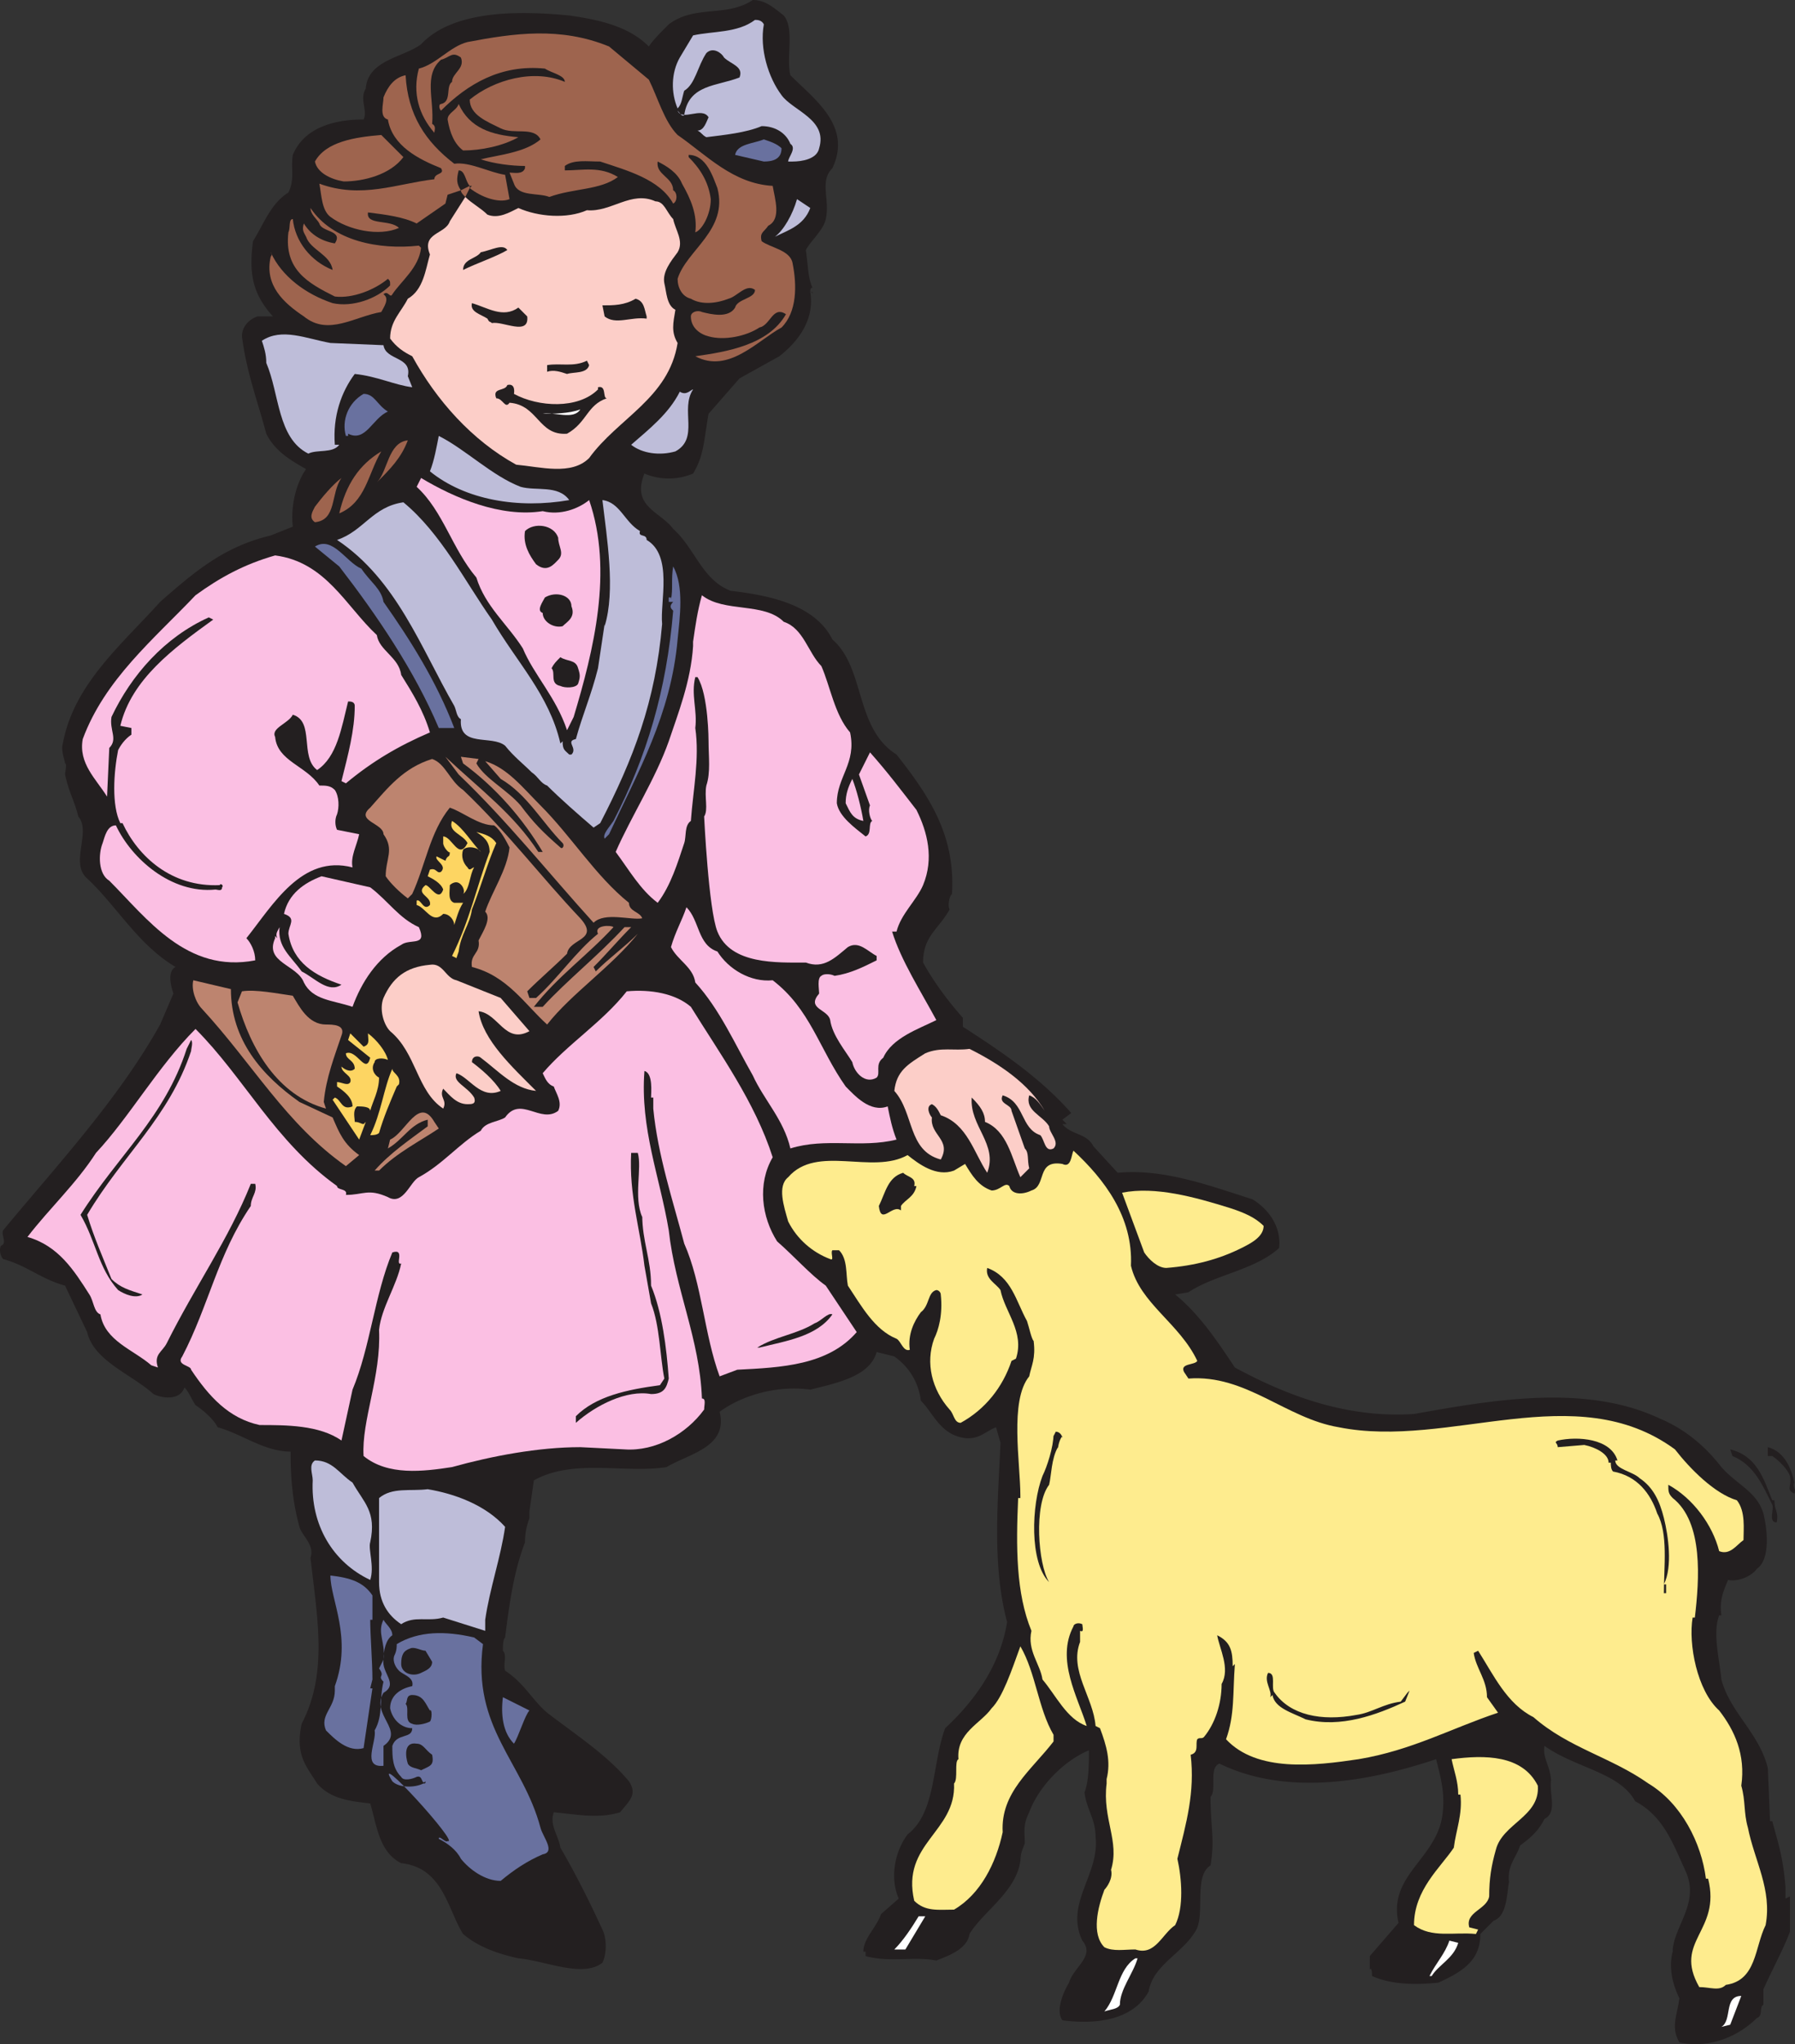 <svg xmlns="http://www.w3.org/2000/svg" width="608.777" height="692.84"><rect width="100%" height="100%" fill="#333333" stroke="none"/><path fill="#231f20" fill-rule="evenodd" d="M265.81 5.25c3.75 4.5.75 14.25 2.25 20.25 8.25 8.25 21 17.25 14.25 31.5-4.5 4.5-.75 10.5-2.25 17.25-.75 3.75-5.25 7.5-6.75 10.5.75 5.25.75 9.75 2.25 12.75-.75 0-.75.75-.75 1.5h.75v.75s0-.75-.75-.75c1.5 9-3.75 16.5-10.5 21.75l-13.5 7.5-10.5 12c-1.5 8.25-1.5 14.25-5.25 20.25a21.01 21.01 0 0 1-16.5 0c-4.5 11.25 5.25 12.75 9.75 18.75 7.5 6.75 9.75 17.25 19.5 21 12.75 1.5 28.5 4.5 34.5 16.5 11.25 9.75 7.5 30 21.75 39 11.25 14.25 20.25 27.75 18.75 48V303c-.75.75-1.5 3.75-.75 5.25-3.75 6.75-9 9-9 18 3.75 6.75 8.25 12.75 13.5 18.75v3c12.75 8.25 26.25 17.25 36.75 29.25l-3 2.25 1.5 1.5h-1.5c3 3.75 8.25 3 10.5 7.5l8.25 9c15.75-1.5 31.5 4.5 45.75 9 6 3.75 9.75 9.75 9 16.5-8.25 7.5-21.75 9-30.75 15l-4.5.75c8.25 6.75 14.25 15.75 20.25 24.75 18 9.75 38.25 17.25 60.75 15.75 25.5-4.5 57.75-10.5 83.25 1.5 9 3.75 15.75 9.75 21 16.5 5.25 6 12 8.25 14.25 15.75 1.5 6 2.25 15.75-2.25 18.75-1.5 2.25-6 4.5-9.75 3.75-1.5 3.75-3 6.75-2.25 12h-.75c-2.25 6 0 14.25.75 21.75 3 11.25 12.75 18 15.75 30l.75 18h.75c2.25 8.25 3.75 12.75 4.5 22.5v3.75l1.5-.75v12.75-.75c-2.25 6-6 12.75-9 19.5v5.25c-1.5.75 0 3.75-2.25 4.5-6 6-15.75 10.5-26.25 8.25-3-5.25-.75-9 0-15-2.25-4.5-3.75-10.5-2.25-15.75v-.75c.75-8.25 9-15.75 4.5-26.25-4.5-9.75-7.5-18.75-17.25-24-5.25-9.75-20.25-11.25-30.75-18.75-.75 4.5 2.25 6.75 2.25 12.75V603c-.75 5.25 2.25 11.25-2.25 13.5-2.25 4.5-5.25 6.75-8.25 9-1.5 4.5-4.5 6.75-3.75 12.75v-.75c-.75 4.5-.75 12-5.25 13.5l-4.5 4.5c0 9-6 12.75-14.25 16.5-7.5.75-15.75.75-22.5-2.25 0-.75 0-3-.75-2.25V663l9.75-11.25c-3.75-16.5 13.5-21.75 15-37.5.75-6.75-.75-12-2.25-18-22.5 7.5-50.25 12.75-73.5 1.5-3.75 1.5-.75 9-3 11.25 0 10.5 1.5 14.25 0 23.25-6 3.75-1.5 17.25-5.25 22.5-4.5 7.5-14.25 11.25-15.75 20.25-5.25 9.75-18 11.25-29.25 9.75-2.25-3 0-9 2.25-12.75 1.5-5.25 9-9 4.5-14.25-6-12.75 6-22.5 4.5-35.25 0-6-3-9-3.75-15 1.5-3.75 1.5-9.75 1.5-14.25-9 3.75-17.25 12.75-20.25 21-2.25 4.5-1.5 6.75-1.5 10.5-.75 2.25-1.5 3-1.5 6.75v-.75c-1.5 10.5-12.75 17.25-17.25 24.75-.75 5.25-7.5 7.5-11.25 9-7.5-1.5-15.75.75-24-1.5v-1.5h-.75c0-4.5 4.5-8.25 6-12.75l6-5.25c-3-6.75-1.5-15.75 3-21.75 9.75-7.5 8.25-24 12.75-36 10.5-9.75 18.75-21.75 21-36-5.25-19.5-3-42-2.25-60.75l-1.5-5.25c-3.75 1.5-5.25 3.75-9.75 3.75-9-.75-11.25-8.25-15.75-12.75-.75-6-3.75-11.25-9-15l-6-1.5c-2.25 8.25-13.5 10.5-22.5 12.75-10.5-1.5-22.5 1.5-30.75 7.5 3 12-10.5 14.25-18 18.75-14.25 2.25-31.5-3-45 4.5l-1.5 10.5v2.25c-.75 2.25-1.5 4.5-1.5 8.25-3.75 9.75-5.25 20.25-6.75 32.25-.75.75-.75 3-.75 4.5 1.5 1.5 0 4.5.75 6.75 6.75 4.5 9 9.75 14.25 14.25 9.75 7.5 20.25 14.25 27.75 23.25 3 4.5 0 6.75-3 10.5-7.5 2.25-14.25.75-22.5 0-1.5 4.5 1.5 7.5 2.25 12 5.25 9 9.75 18 14.25 27.75 1.5 3 1.5 8.25 0 11.25-6.75 5.25-19.5-.75-28.5-1.5-6.75-1.5-13.5-3.75-18.75-8.25-5.25-8.25-6.75-22.5-21-24-7.5-3.75-8.25-12.75-10.5-20.25-6.75-.75-13.5-1.5-18-6.75-3.75-6-7.5-9.75-5.25-20.25 9-17.25 5.25-36 3-56.25 1.5-4.5-3-7.5-3.75-10.5-2.25-8.25-3-15.75-3-25.5-9 0-16.5-6-24.75-8.25-1.5-3-5.25-6-7.5-7.5-1.5-2.25-2.25-4.5-3.75-6-1.5 4.5-7.5 3.75-10.5 2.25-7.5-6.75-20.25-11.25-22.5-21l-7.5-15.75c-8.25-2.25-12.75-6.75-21-9-.75-.75-1.5-3-.75-4.5 2.25-.75 0-3.75.75-5.25 18-21.75 39-44.25 53.25-69.75l4.5-10.5c-.75-2.25-2.25-7.5.75-9-12.75-7.5-20.25-21-30-30-6-5.25 1.5-15.75-3-21-1.5-6-3-7.5-4.5-14.25 0-.75.75-3.75 0-3.75 0-.75-1.5-4.5-.75-6.75 3.75-20.25 20.25-33.75 33-48 12-10.5 21.75-18.75 37.5-22.5l7.5-3c-.75-6 .75-14.25 4.5-19.5-5.25-3-10.5-6-13.5-12-3-11.25-6.75-21-8.25-33 0-3.75 3-6 5.25-6.75h5.25c-6.75-7.5-8.25-14.25-6.75-25.5 3.75-6 6-12.75 12-16.5 2.25-4.5.75-8.25 1.5-12.75 3.75-9 13.5-12 24-12 1.5-3-1.5-6.75.75-10.5.75-9.75 12.75-10.5 18.75-15 11.25-12 34.5-11.25 50.25-9.75 10.5 1.5 20.25 3.75 27 10.5 1.5-2.25 3.75-4.5 6.75-7.5 9-6.75 19.5-2.25 28.5-8.25 4.5 0 7.5 3 10.5 5.25"/><path fill="#bebdd9" fill-rule="evenodd" d="M259.06 8.25c-1.5 8.25 1.5 18 6 24 3.75 5.25 15.75 8.25 12.75 18-.75 3.75-6 4.5-9 4.5h-1.5c0-1.5 3-4.5.75-6-1.5-3.75-5.25-6-9.75-6-5.25 2.25-12.75 3-18.75 3.75-1.5-.75-1.5-1.5-3-2.25 2.25 0 3-3 3.75-4.5-2.25-3.75-9 1.5-10.5-2.25.75.75 1.5 2.25 2.25 1.5 1.5-10.5 11.25-9.75 18.75-12.75 1.5-3.75-3-4.5-5.25-6.75-.75-1.5-3.75-3.75-6-1.5-3 4.5-3.75 10.5-7.5 12.75-.75 2.25-.75 4.5-2.25 6-2.25-5.25-2.25-12 .75-17.25l4.5-7.5c6.75-1.5 15-.75 21-5.25.75 0 2.25 0 3 1.5"/><path fill="#9e644e" fill-rule="evenodd" d="M220.06 27c3 6 5.25 14.25 9.75 18.75 9.75 6.75 18.75 16.5 32.25 17.25.75 4.5 3 11.25-1.5 13.5-1.5 2.25-3 2.25-2.25 5.25 3 2.25 9.75 3 10.5 7.5 1.5 7.5 1.5 16.5-3.75 21.75-8.25 4.5-18 15.75-29.25 9.75 10.5-1.5 24.75-3.75 30.75-14.25-4.5-3-5.25 3.75-9 4.5-4.5 3-12 4.5-17.25 3-3-.75-6-3-6-6.75 0-1.5 2.25-2.25 3.75-1.5 3 .75 9 2.25 11.25-1.5.75-3 6.75-3 6.75-6-3-2.25-6 2.25-9 3-3.75 1.5-9 2.25-12.75 0-3-.75-4.5-3.75-4.5-6.75 3-9.75 17.25-16.5 13.5-30.75-1.5-3.75-3.75-11.25-9.75-11.25v.75c3.75 3.75 6.75 8.25 7.5 14.25 0 5.25-3 10.5-5.25 11.25.75-6-1.5-11.25-4.5-16.5-1.5-3.75-5.25-6-8.25-7.5-.75 4.5 5.25 5.25 5.25 9.75 1.5.75 1.5 3.75 0 4.5-4.5-8.25-15.75-11.25-24.75-14.25-4.5 0-9-.75-12 1.5v1.5c6 0 12-1.5 18 2.25-6 4.5-15 3.75-23.25 6.75-3.75-1.5-10.5 0-12-4.5l-1.5-3.75c1.5 0 4.5.75 5.25-1.5v-.75c-4.5 0-10.5-.75-15-2.25 6-1.5 15-2.25 20.25-6.75-2.25-4.5-9-1.5-13.5-3.75s-10.5-4.5-10.5-9.75c8.25-6.75 21.75-10.5 32.25-6 0-2.25-4.5-3-6.75-4.5-15-1.5-26.25 5.25-35.25 14.25-.75-.75-.75-2.25 0-2.25 3.75-.75 1.5-6 3.75-7.5 0-3 4.5-4.5 3-8.25-3-2.25-3.75 0-6.75.75-6 5.25-2.25 13.5-3 21.75 1.5.75.75 2.25.75 3-5.25-6-7.5-13.5-5.25-21.75 6-1.5 10.5-7.5 16.5-9 15.75-3 31.5-5.25 48 1.5L220.06 27"/><path fill="#9e644e" fill-rule="evenodd" d="M155.56 57.75c2.25 0 2.25 3.75 3.75 5.25h.75l-.75.75c3.75 3 9.75 5.25 13.5 3.75l-1.5-8.25c-5.25-.75-12-4.5-17.25-3.75-9.75-7.5-15.75-16.5-16.5-30-3.75.75-6 3.75-7.5 7.5 0 2.25-1.5 6.75 1.5 7.5 1.5 9 10.5 13.5 18 16.5 1.5 2.25-2.25 1.5-2.25 3.75-12.75 1.5-24.75 6.75-39 1.5.75 3.75.75 9 3.75 11.25 6 4.5 16.5 6.75 23.25 3.75-3-3-11.25-.75-10.5-5.25 6 .75 12 1.5 16.5 3.75l9.75-6.75.75-3 4.5-1.5c-1.5-2.25-1.5-3.75-.75-6.75"/><path fill="#9e644e" fill-rule="evenodd" d="m159.31 63-3 1.5c0 .75.75 1.5 1.5 2.25l1.5-3V63"/><path fill="#fccec8" fill-rule="evenodd" d="M228.31 74.25c-2.25-2.25-3-6-6-6-8.25-3.75-15 3.75-23.25 3-6.75 3-16.5 2.25-23.25-.75-3 1.5-6.75 3.75-10.5 2.25-2.25-2.25-5.25-3.75-7.5-6L152.56 75c-1.5 4.5-9.75 3.75-6.75 11.25-1.5 5.25-2.25 12-7.5 15-2.25 4.5-6 7.5-6 13.5 2.25 3 4.5 4.5 7.5 6 8.25 15 20.25 28.5 35.25 36.75 8.25.75 18.75 3.75 24.75-2.25 9.75-13.5 27-20.25 30-39-2.25-3.75-1.5-6.75-.75-11.25-3-1.5-3-6-3.75-9-.75-3.75 2.25-7.5 4.5-10.5 2.25-3.75-.75-7.5-1.5-11.25"/><path fill="#9e644e" fill-rule="evenodd" d="M175.81 46.5c-5.25 3-12.75 4.5-18.75 4.5-3-2.25-4.5-6-5.25-10.5 0-2.25 3-3 3.75-5.25 3.75 8.25 11.25 10.5 20.25 11.25m-39 6.75c-4.5 6-13.5 8.25-20.25 8.25-4.5-.75-9-3-9.75-6.75 3.75-6.75 13.5-8.25 22.5-9l7.5 7.5"/><path fill="#69719f" fill-rule="evenodd" d="M265.06 50.25c0 3.75-3 4.5-6 4.5l-9.75-2.25c.75-3.75 6-3.75 9.75-5.25 2.25.75 4.5 1.5 6 3"/><path fill="#bebdd9" fill-rule="evenodd" d="M274.81 70.5c-2.25 6-7.5 7.5-12 9.75 3-2.25 6-7.5 7.5-12.75l4.5 3"/><path fill="#9e644e" fill-rule="evenodd" d="m142.06 83.25.75.75c-.75 6.75-6.75 11.25-9.75 15.75-.75 1.5-1.5-1.5-3 0 2.25 1.5 0 4.5-.75 6-9 1.5-18 8.25-26.25 1.5-6.75-4.5-13.5-10.5-11.25-20.25 0 0 .75-.75 0-1.5 3.75 8.25 12 14.25 21 17.25 6.75 1.5 15-1.5 19.5-6 0-1.5 0-1.5-.75-2.25-4.5 3.75-12 6.75-18 6-9-4.5-17.25-9-15.75-21.75.75-1.5 0-4.5 1.5-4.5.75 7.5 6 14.25 13.5 17.25-.75-5.25-7.5-6.75-9-11.25-.75-1.5-1.5-2.25-.75-4.5 2.25 3.75 6 6 10.5 6.75 3-4.5-4.5-3.75-5.25-6.75-.75-1.5-3-3-3-5.25 7.5 11.25 23.25 14.25 36.75 12.75"/><path fill="#231f20" fill-rule="evenodd" d="M172.06 84.75c-3.75 2.25-10.5 4.5-15 6.75 0-3.75 4.5-3.75 6-6 3.75-.75 7.5-3 9-.75m47.25 22.5v.75c-5.25-.75-10.5 2.25-14.25-.75l-.75-3.75c3.75 0 7.5 0 11.25-2.25 3 .75 3 3.75 3.75 6m-43.5-3 3 3c.75 6.75-8.25 1.5-12 2.25-.75-.75-.75 0-1.5-1.5-2.25-1.5-6-2.25-5.25-5.25 5.25 1.5 10.5 5.25 15.75 1.5"/><path fill="#bebdd9" fill-rule="evenodd" d="M130.06 117c.75 5.25 9.75 3.75 8.25 10.5l1.5 3.75c-6-.75-12-3.75-19.5-4.5-4.5 6-7.5 14.25-6.75 24h1.5c-2.25 3-7.5 1.5-10.5 3-10.5-5.25-9.75-20.25-14.25-30.75 0-3-.75-5.25-1.5-7.5 6.75-4.5 15-.75 23.25.75l18 .75"/><path fill="#231f20" fill-rule="evenodd" d="M199.81 123.75c-.75 3-5.25 2.25-7.5 3-2.25-.75-4.5-1.5-6.75-.75v-2.25c4.5-.75 9 .75 13.5-1.5l.75 1.5m-25.5 9.75c8.25 4.5 21.75 5.25 28.5-1.5v-.75c3-.75 1.5 3.75 3 3.75-6.75 2.25-6.75 8.25-13.5 12-9.75.75-9.75-9.75-19.5-10.5-1.5 2.25-2.25-1.5-4.5-1.5-1.5-3.75 3-2.25 3.75-4.5 3-.75 2.25 3 2.25 3"/><path fill="#bebdd9" fill-rule="evenodd" d="M229.06 153c-5.25 1.5-11.25.75-15-2.25 6-5.25 12.75-10.5 16.5-18 2.25 1.5 3.75-.75 4.5-.75-4.5 6.75 2.25 16.5-6 21"/><path fill="#69719f" fill-rule="evenodd" d="M131.56 139.5c-5.25 2.25-7.5 10.5-13.5 7.5v.75h-.75c-1.5-5.25.75-11.25 6-14.25 3.75 0 4.5 3.75 8.25 6"/><path fill="#fff" fill-rule="evenodd" d="M196.81 138.75c-2.25 3.75-9 .75-12.75 1.5 3 0 9 0 12.75-1.5"/><path fill="#bebdd9" fill-rule="evenodd" d="M176.56 165c5.25 1.5 12.75-.75 16.5 4.5-17.25 3-35.25 0-47.25-9.75 1.5-3.75 2.25-8.25 3-12 9 4.5 18 13.5 27.75 17.25"/><path fill="#9e644e" fill-rule="evenodd" d="M127.81 163.5c3.75-3.75 3.75-13.5 10.5-14.25-2.25 6-6 9.75-10.5 14.25M115.06 174c2.25-9.75 6.75-16.5 14.25-21-4.5 7.5-5.25 17.25-14.25 21m.75-12c-3.75 5.25-1.5 14.25-9 15-2.25-1.5-.75-3.75 0-5.25 2.25-3 6-7.5 9-9.75"/><path fill="#fbbfe3" fill-rule="evenodd" d="M184.06 173.25c6 1.5 12-.75 15.75-3.75 8.25 24 1.5 51-5.25 73.5l-2.25 4.5c-3.75-11.25-11.25-18.75-15-27.75-5.25-8.25-12.75-14.25-15.75-24-8.25-9.75-11.25-22.5-20.25-30.75l1.5-3c11.25 6.75 27 13.5 41.25 11.25"/><path fill="#bebdd9" fill-rule="evenodd" d="M217.06 180c-.75 2.25 2.25.75 2.25 3 9 5.25 4.5 21 5.25 28.5-2.25 26.25-9.75 45.75-21 67.5l-2.25 1.5c-5.25-4.5-11.25-9.75-15.75-14.25-2.25-.75-3-3-5.25-4.5-3-3-6-5.25-9-9-4.5-3.75-15.75.75-15-9-1.5-.75-1.5-3-2.25-4.5-11.25-19.5-19.5-42.75-39.75-56.25 9-3 12-11.25 22.5-12.75 12.75 10.5 21 27 30 39.75 8.25 14.25 19.5 25.5 23.25 42l.75-.75c0 3 .75 3 2.25 4.5h.75c2.25-2.25-2.25-4.5 1.5-5.25 2.25-8.25 5.25-15 7.5-24 .75-5.25 1.5-9.75 2.25-15v.75c3.75-12 .75-30-.75-42.75 6 .75 7.5 7.5 12.75 10.5"/><path fill="#231f20" fill-rule="evenodd" d="M189.31 182.25c0 3 2.25 5.25 0 7.5-1.5 1.5-3.75 4.5-7.5 1.5-2.25-3-4.5-6.75-3.75-11.25 3-3 9.75-2.25 11.25 2.25"/><path fill="#69719f" fill-rule="evenodd" d="M130.06 204c9 12.75 18 27 24 42.75h-5.25c-8.25-19.5-21-38.25-33.75-54.75l-8.25-6.75c6-3.75 10.5 5.25 15.75 7.5 3 4.5 6.75 6.75 7.5 11.25"/><path fill="#fbbfe3" fill-rule="evenodd" d="M127.81 215.25c.75 5.25 7.5 7.5 8.25 13.5 3.75 6 7.5 12 9.75 19.5-10.5 4.5-19.5 9.75-28.5 17.25l-1.5-.75c2.25-9 4.5-17.25 4.5-25.5 0-1.5-1.5-1.5-2.25-1.5-2.25 9-3.75 18.75-10.5 23.25-6-4.5-.75-16.5-8.25-18.75-1.5 3-7.5 4.5-6 7.5.75 8.25 10.5 9.75 15 16.5 2.25 0 3.75 0 5.25 1.5 1.5 2.25 1.5 6 .75 8.25-.75 1.5-.75 3.75 0 5.25l7.5 1.5c-.75 3.75-3 7.5-2.25 11.25-17.25-4.5-27 12.75-36 24 1.5 1.5 3 4.5 3 7.5-23.25 4.5-36.75-14.25-49.5-27-3.75-2.25-3.75-9-2.25-12.75.75-2.25 1.5-6 4.5-6C44.56 291 58.06 303 73.06 301.5c.75 0 2.25.75 2.25-.75.75-.75-.75-1.5-.75-.75-16.5.75-27.75-9.75-33-21h-.75c-3-6-2.25-17.25-.75-24.75.75-1.5 2.25-3.75 4.5-5.25v-2.25l-3.75-.75c3.75-15.75 18-26.25 31.5-36l-1.5-.75c-15 6.75-26.25 19.5-33 33.75-.75 4.5 2.25 7.5-.75 10.5l-.75 16.5c-3.75-6-9.75-11.25-8.25-19.5 7.5-20.25 24-33.75 38.25-48.75 8.25-6 16.5-10.5 27-13.5 17.25 2.25 24 17.25 34.5 27"/><path fill="#69719f" fill-rule="evenodd" d="M229.81 216.75c-2.25 25.5-13.5 45-23.25 66l-1.5 1.5c-.75-1.5 1.5-3.75 3-6 11.25-21.75 18-44.25 20.25-71.25-.75-.75-1.5-1.5 0-3h-1.5v-1.5h.75v.75c.75-3.75 0-6.75.75-11.25 3.75 6.75 2.25 17.25 1.5 24.75"/><path fill="#231f20" fill-rule="evenodd" d="M193.81 205.5c1.5 3.75-1.5 5.25-3 6.75-3 .75-6.75-1.5-6.75-4.5-2.25-.75 0-3.75.75-5.25 3.75-2.25 9-.75 9 3"/><path fill="#fbbfe3" fill-rule="evenodd" d="M265.81 210.75c6.75 2.25 8.25 10.5 12.75 15 3 6.75 4.5 16.5 9.75 22.5 2.25 10.5-4.5 15-4.5 24 .75 4.5 6 8.25 9.75 11.25 2.25-.75.75-4.5 2.25-5.25-.75-.75-1.5-3.75-.75-5.25l-3.75-10.5 3.75-7.5c6 6.75 10.5 12.75 15.75 19.5 3.75 7.5 6 16.5 2.25 25.5-2.25 5.25-7.5 9.75-9 15.75h-1.5c3 9.75 9.75 20.25 15 30-6 3-15 6-18 12.75-3 2.25-.75 5.25-2.25 6.75-3.75 2.25-7.5-1.5-8.25-5.25-2.25-3.75-6.75-9-7.5-14.25-.75-3.75-8.25-3.75-3.75-9 0-1.5-.75-5.25.75-6 .75-.75 3-.75 4.5 0 5.25-.75 9.75-3 14.25-5.25V324c-3-1.5-6-5.25-9.75-3-4.5 3.75-8.25 7.5-14.25 5.25-9.75 0-25.5.75-30-10.5-3-7.5-4.5-39-4.5-39 1.5-2.25 0-6.75.75-10.5 1.5-4.5.75-9.75.75-15 0 0 0-15.75-3.75-21.75h-.75c-1.5 6 .75 11.25 0 17.25 1.5 10.5-.75 21-1.5 31.5-2.25 1.5-1.5 5.25-2.25 7.5-2.25 6.75-4.5 14.25-9 20.25-6-4.5-9.75-11.25-14.25-17.25 5.25-12 13.5-24.75 18-37.5 3-9 7.5-20.25 8.25-32.25v-2.25.75c.75-5.25 1.5-10.5 3-15.75 7.5 6 21 2.25 27.75 9"/><path fill="#231f20" fill-rule="evenodd" d="M196.06 226.5c.75 2.25.75 3 0 5.25-.75 1.5-4.5 1.5-6 .75-3.75-.75-1.5-4.5-3-6 .75-1.5 1.5-2.25 3-3.75 2.25 1.5 5.25.75 6 3.75"/><path fill="#bd846f" fill-rule="evenodd" d="M182.56 288.75h1.5c-6.75-11.25-15.75-21.75-27-30l-.75-2.25 6 .75-.75 1.5c3 5.25 10.5 9 15 14.25 4.5 6 7.5 9 13.5 14.25.75.75 1.5-.75.75-1.5-6.75-6.75-12-16.5-21-21.75l-5.25-6c7.5 2.25 12.75 9 18.75 15 10.5 10.5 18.75 24 30 33 0 3 3.75 3 4.5 5.25-3.75.75-12.75-2.25-16.5 1.5-15-16.5-29.25-34.5-45.75-50.25l-4.5-6c12 11.25 23.25 19.5 31.5 32.25"/><path fill="#bd846f" fill-rule="evenodd" d="M157.06 267.75c15 14.25 26.25 29.25 39.75 43.5 6.75 7.5-3.75 6.75-4.5 12-4.5 4.5-9 8.25-13.5 12.75l.75 2.25h2.25c7.5-6.75 13.5-15.75 21-21.75-1.5-3 4.5-3 5.25-2.25-9 9.75-18.75 16.5-27 27h3c8.25-9 18.75-17.25 27.75-27h2.25c-4.5 4.5-8.25 9-12.75 13.5l.75 1.5c4.5-4.5 9.75-8.25 14.25-12.75-9 11.25-22.5 20.25-30.75 30.75-7.5-6.75-13.5-16.5-25.5-19.5-.75-4.5 3-4.5 2.25-9 1.5-3 4.5-7.5 2.25-9.75 2.25-6.75 7.5-14.25 8.25-21.75-.75-1.5-3-6-5.25-7.5-5.25 0-10.5-4.5-15-6-6.75 8.25-8.25 19.5-12.75 29.25l-1.5 1.5c-3-2.25-6-5.25-7.5-7.5 0-6 3-9-.75-14.25 0-3.75-9.75-4.5-4.5-9 6-6.75 11.25-13.5 21-16.5 4.5 1.5 6 7.5 10.5 10.5"/><path fill="#fbbfe3" fill-rule="evenodd" d="M292.81 278.25c-3.75-.75-4.5-3-6-6 0-3 .75-5.25 2.25-8.25 1.5 3.75 3 9.75 3.75 14.25"/><path fill="#fdd562" fill-rule="evenodd" d="M163.06 288.75c-.75-1.5-4.5-2.25-6-.75-.75 2.25 0 4.5 1.5 6 .75 1.5 1.5 0 2.25 0-1.5 2.25-1.5 7.5-3.75 9 .75-.75 0-3-1.5-3.75s-3 .75-3 .75c0 2.25-.75 5.25 1.5 6h3c-1.5 2.25-2.25 5.25-3 7.5 0-1.5-1.5-3.75-3.75-3.75-3.75 3.75-6-2.25-9-3v-1.5c1.5-.75 2.25 3.75 4.5 1.5.75-3-5.25-3.75-1.5-6.75 1.5 0 4.5 6 6 1.5-.75-2.25-3.75-3.75-5.25-4.5l.75-2.25c2.25-.75 2.25 1.5 3.75.75 2.25-2.25-2.25-3.75-1.5-5.25l3 1.5c.75-2.25 1.5-.75 1.5-3 0 .75-2.25-1.5-2.25-3v-2.25c3 0 5.25 8.25 8.25 2.25-1.5-3-6.75-3.75-5.25-7.5 3.75 2.25 6.75 7.5 9.75 10.5"/><path fill="#fdd562" fill-rule="evenodd" d="M168.31 285.75c-3 6.75-5.25 15-8.25 22.5-.75 5.25-3.75 8.25-4.5 14.25l-.75 2.25-1.5-.75c6-12 8.25-23.25 12.75-35.25 0-3.75-2.25-5.25-4.5-6.75 3 .75 5.25 1.5 6.75 3.75"/><path fill="#fbbfe3" fill-rule="evenodd" d="M125.56 300.75c6 4.5 9.75 10.5 16.5 13.5 3 6.75-3 3.75-6 6-8.25 4.5-13.5 12.75-16.5 21-6.75-2.25-13.5-2.25-16.5-8.25-2.25-6-13.5-6.75-9.75-15v-.75l.75.75c-.75-1.5 0-2.25.75-3.75-.75 6.75 3.75 9.75 7.5 15 4.5 2.25 9 7.5 13.5 4.5-9-3-16.5-7.5-18-17.25 0-3 3-5.25-1.5-6.75 1.5-6.75 6.75-10.5 12.75-12.75l16.5 3.75m117.75 21.75c3.75 6 11.25 10.5 18.75 9.75 12.75 9.75 15.75 23.25 24.75 36 3 3 8.25 9 14.25 6.75.75 3.75 1.5 7.5 3 11.25-12 3-24-.75-36 3-2.25-9.75-9-16.5-12.75-24.75-6-10.5-11.25-22.5-19.5-31.5-.75-5.25-6-7.5-8.25-12 1.5-5.25 3.75-9 5.25-13.5 4.5 4.5 3.75 12.75 10.5 15"/><path fill="#fccec8" fill-rule="evenodd" d="m154.81 332.25 15 6 9.75 11.25c-8.25 4.5-10.5-6-17.25-6.75 1.5 9.75 11.25 18.75 19.5 27-7.5-.75-12.75-6.75-18.75-11.25-.75-.75-3-.75-3 1.5 3 2.25 7.5 6 9.75 9.75-6.75 3-10.5-4.5-15-6-1.5 3 3.75 4.5 6 8.25.75 2.25-.75 2.25-2.25 2.25-3.75 0-6-3-8.25-5.25-1.5 3 1.5 3.75 0 6.75-9-6-9-18.75-18-26.25-2.25-2.25-3.75-7.5-2.25-11.25 3-6.75 7.5-10.5 15.75-11.25 4.5-.75 5.25 4.5 9 5.25"/><path fill="#bd846f" fill-rule="evenodd" d="M78.31 335.25c0 17.25 10.5 29.25 23.25 38.25l11.25 5.25c2.25 5.25 3.75 9 9 12.75l-4.5 3.75C97.06 381 85.81 360.75 68.56 342c-2.25-2.25-3.75-6.75-3-9.75l12.75 3"/><path fill="#bd846f" fill-rule="evenodd" d="M99.31 337.5c2.25 3.75 5.25 9.75 11.25 9.75 2.25 0 6.75 0 5.25 3.75-2.25 6.75-5.25 14.25-6 22.5l.75 2.25c-16.5-4.5-25.5-20.25-30-36l1.5-3.75c4.5-.75 12 .75 17.25 1.5"/><path fill="#fbbfe3" fill-rule="evenodd" d="M234.31 341.25c9.75 15.75 21.75 32.25 27.75 51-5.25 9-3.75 20.25 1.5 28.5 6 5.25 11.25 11.25 16.5 15l10.5 15.75c-9.75 11.25-25.5 12-40.5 12.75l-6 2.25c-5.25-14.25-6-31.5-12-45-3.75-14.25-9-30-10.5-45.75V372h-.75c0-1.5.75-8.25-2.25-9-1.5 19.5 5.25 36 8.25 54 2.25 20.25 10.5 36.75 11.25 57 1.5 0 .75 2.25.75 3.75-6 8.25-16.5 14.25-27 13.5l-15-.75c-14.25 0-30 3-43.5 6.75-9.75 1.5-21.75 3-30-3.75-.75-12 6-27 5.25-42.75.75-7.5 6-15 7.5-22.5-2.25.75 1.5-5.25-3-3.75-6 14.25-7.5 32.25-13.5 46.5l-3.75 17.25C108.31 483 97.06 483 88.06 483c-10.5-2.25-17.25-9.75-23.25-18.75 0-1.5-5.25-1.5-3-4.5 9-17.25 12-34.5 23.25-51 0-3 2.25-4.5 1.5-7.5h-1.5c-7.5 18.75-18.75 34.5-28.5 54-1.5 3-4.5 3.75-3 8.25l-2.25-.75c-6-5.25-15.75-8.25-17.25-17.25-2.25-.75-2.25-4.5-3.75-6.75-5.25-8.25-10.5-16.5-21-19.5 7.5-9.75 16.5-18 23.25-28.5 11.25-12 21-29.25 33.75-42 16.5 16.5 27 38.25 48 53.25 0 1.5 3.75.75 3 3 6 0 7.5-2.25 14.25.75 5.25 3 7.5-5.25 10.5-6.75 8.25-4.5 13.5-11.25 21-15.75 1.5-3 6-3 8.25-4.5 5.25-7.5 12 2.25 18-2.25 1.5-3-.75-6-1.5-8.25-2.25-.75-3-3-3.75-4.5 8.25-9.75 20.25-17.25 28.5-27.75 8.25-.75 16.5.75 21.75 5.25"/><path fill="#fdd562" fill-rule="evenodd" d="M123.31 354.75c2.25-.75 1.5-2.25 1.5-4.5 3 2.25 6 6 6.75 9-1.5-.75-4.5-.75-4.5.75-1.5 2.25 0 4.5 1.5 5.25 0 4.5-2.25 8.25-3 11.25 0-1.5-3-1.5-4.5-1.5-1.5 1.5-.75 3.75-.75 5.25 1.5 0 2.25.75 3 .75l.75-.75-2.25 6-9-13.5.75-.75c2.25.75 2.25 4.5 6 3 0-3-3-5.25-5.25-6.75v-1.5c1.5 0 3.75 1.5 4.5 0 .75-2.25-3-3-3-5.25.75.75 3 2.25 4.5.75 0-3-3-3-3-5.25 3.75-1.5 6.75 7.5 8.25 1.5l-7.5-6 .75-2.25 4.5 4.5"/><path fill="#231f20" fill-rule="evenodd" d="M64.81 356.25c-7.5 22.5-23.25 35.25-35.25 55.5 2.25 7.5 5.25 14.25 8.25 21.75 3 3 6 3.75 10.5 5.25-2.25 1.5-6 0-8.25-1.5-6.75-7.5-7.5-16.5-12.75-25.5 12.75-20.25 28.5-33 36-56.25l1.5-3c.75.75 0 3 0 3.75"/><path fill="#fccec8" fill-rule="evenodd" d="M328.81 355.5c10.5 5.25 20.25 12 25.5 21-1.5-2.25-3-4.5-5.25-5.25-1.5 5.25 4.5 6.75 6.75 10.5 0 2.25 3.75 5.25 1.5 7.5-3 1.5-3-3-4.5-4.5-6.75-2.25-5.25-11.25-12.75-13.5-1.5 3 3 3 3 5.25l4.5 12.75c1.5 1.5.75 3.75 1.5 6.75l-3 3c-3-6.75-4.5-15.75-12-18.75 0-3-1.5-5.25-4.5-8.25-.75 9.75 9 15.75 5.25 25.5-4.5-6.75-6.75-16.5-15.75-19.5-.75-1.5-1.5-3-3-3.75-2.25.75-.75 3.75 0 4.5-.75 6 6.75 7.5 3 14.25-11.25-3-9-15.75-15.75-23.25.75-6.75 4.5-9 10.5-12.75 5.25-2.25 9.75-.75 15-1.5"/><path fill="#fdd562" fill-rule="evenodd" d="m135.31 367.5-.75.75c-2.25 5.25-4.5 10.5-6 15.75-.75.75-2.25.75-3 .75 3.75-7.5 4.5-15.75 7.5-22.5 0 1.5 3 2.25 2.25 5.25"/><path fill="#bd846f" fill-rule="evenodd" d="M148.81 382.5c-6.75 4.5-14.25 8.25-20.25 14.25h-1.5c5.25-6 12-10.5 18-15v-2.25c-6 1.5-8.25 6.75-13.5 9.75l.75-3c5.25-2.25 9.75-15 15-6l1.5 2.25"/><path fill="#feec8e" fill-rule="evenodd" d="M383.56 429c3 12.75 16.5 19.5 22.5 32.25-.75 1.5-6 .75-4.5 3.75l1.5 2.25c19.5-1.5 33 13.5 51 16.5 37.5 7.5 80.25-17.25 114 7.5 5.25 6.75 13.5 15 21 17.25 3 3.75 2.25 9.75 2.25 13.5-2.25 1.5-4.5 5.25-8.25 3.75-2.25-9-9-18-17.25-22.5 0 2.25 0 3 1.5 4.5 10.5 8.25 9 27.75 7.5 40.5h-.75c-1.5 9 1.5 24.75 9 31.5 5.25 6.75 9 15 7.5 25.5 1.5 5.25.75 9 2.25 14.25 2.25 11.25 8.25 21 6 33-3.75 7.5-3 18.75-13.5 20.25-2.25 2.25-5.25.75-9 .75-9-15.75 7.5-18.75 3-36.75h-.75c-1.5-12-8.25-25.5-19.5-32.25-12.75-9-27-12-39-22.5-9-4.5-13.5-14.25-18.75-22.5l-1.5.75c.75 5.25 4.5 9 4.5 15l3.75 5.25c-15.75 5.25-29.25 12.75-47.25 15.75-15 2.25-34.5 4.5-45-6.75 3-8.25 2.25-15.75 3-25.5l-.75.75c0-5.25-.75-8.25-5.25-10.5.75 4.5 4.5 11.25 1.5 16.5 0 6.75-2.25 13.5-6 18-.75.75-1.5 0-2.25.75-.75 1.5.75 4.5-2.25 5.25 1.5 12.75-1.5 23.25-4.5 35.25 1.5 6.75 2.25 16.5-.75 22.5-4.5 3-6.75 10.5-13.5 8.25-3.75 0-7.5.75-10.5-.75-4.5-4.5-2.25-13.5 0-19.5.75-.75 3-3.75 2.25-6.75 3-9.75-3-17.25-1.5-29.25v.75V603c1.5-6 0-11.25-2.25-17.25l-1.5-.75c-.75-9.75-9-18.75-5.25-28.5V552v.75c1.5.75.75-1.5.75-2.25-1.5-.75-3 0-3 .75-6 11.25 1.5 24 4.5 33.75-6.75-2.25-10.5-10.5-15-15.75-.75-5.25-5.25-9.75-3.75-16.5-5.25-12.75-5.25-28.5-4.5-45h.75V507c0-11.25-3.75-32.25 3-40.5.75-3.75 2.25-6 1.5-12-.75-.75-1.5-4.5-2.25-6.75-3.75-6.75-5.25-15-13.5-18-.75 3.75 3 5.25 4.5 7.5 1.5 7.5 8.25 14.25 5.25 23.25l-1.5.75c-3 9-9 16.5-17.25 21-2.25 0-2.25-3-3.75-4.5-6-6.75-8.25-15.75-5.25-24 1.5-3 3-8.25 2.25-15 0-.75-.75-1.5-1.5-1.5-3 .75-2.25 5.25-5.25 7.5-2.25 3-4.5 7.5-3.75 12.75-2.25.75-3-3-4.5-3.75-7.5-3-12-11.25-16.5-18-.75-3.75 0-9-3-12h-2.25c-.75.75.75 3.75-.75 3-6-2.25-11.25-6.75-14.25-12.75-1.5-5.25-3.75-12 0-15 9.75-11.25 28.5-.75 40.5-7.5 3.75 3 9.75 7.5 15.75 5.25l3.75-2.25c2.25 3.75 4.5 7.5 9 9 3 0 4.5-3 6-1.5.75 3 4.5 3 7.5 1.5 5.25-1.5 1.5-10.5 10.5-9 3 1.5 3-3 3.75-4.5 10.5 9.75 20.25 22.5 19.5 39"/><path fill="#231f20" fill-rule="evenodd" d="M216.31 390.75c1.5 5.25-1.5 15 1.5 21.75v-.75c0 9 3 15 3 24 3.75 9 5.25 21 6 31.5-.75 3-1.5 5.25-6 5.25-8.25-1.5-18.75 3.75-25.5 9.75V480c6.75-6.75 17.25-9 28.5-10.5l1.5-2.25c-1.5-7.5-1.5-18-4.5-25.5L218.56 429c-1.5-12.75-5.25-24-4.5-38.25h2.25M310.06 402h.75c-.75 3.75-3.75 4.5-5.25 6.75v1.5c-3-2.25-6.75 5.25-7.5-1.5 2.25-4.5 3-9.75 8.25-11.25 1.5 1.5 4.5 1.5 3.75 4.5"/><path fill="#feec8e" fill-rule="evenodd" d="M428.56 415.5c0 3.75-4.5 6-7.5 7.5-7.5 3.75-15.75 6-25.5 6.75-3 0-6-3-7.5-5.25l-7.5-20.25c11.25-2.25 24.75 1.5 36.75 5.25 4.5 1.5 8.25 3 11.25 6"/><path fill="#231f20" fill-rule="evenodd" d="M282.31 445.5c-5.25 7.5-15.75 9-24.75 11.25h-.75c6-3.75 13.5-4.5 19.5-8.25 2.25-.75 4.5-3.75 6-3m78 42v-.75c-.75.75-1.5 3-1.5 4.5v-.75c-2.25 3.75-2.25 9.75-3 12.75-5.25 6.75-3.75 27 0 33-6.75-6.75-6-26.25-2.25-36v-.75.75c1.5-3 3.75-9.75 3.75-14.25v.75l.75-1.5c1.5 0 2.25 1.5 2.25 2.25m188.25 7.5h-.75c0 3 6 3.75 8.25 6 4.5 3 6.75 7.5 8.25 13.5s3 16.5 0 22.5h.75v3h-.75c0-9 1.5-20.25-2.25-27-2.25-6.75-6.75-12.75-15-14.25-.75-.75-.75-2.25-.75-3h-.75c0-3-4.5-5.25-8.25-6l-9 .75c0-1.5-1.5-1.5 0-2.25 6.75-1.5 18-.75 20.25 6.75m60 7.5c-.75 1.5.75 2.25 0 3.75-3-1.5-.75-2.25-1.5-6-.75-2.25-3.75-5.25-6-6.75h-1.5v-3c6 1.5 8.25 8.25 9 12m-7.5 6h.75c0 3.75 1.5 3.75.75 7.5-3 0-.75-4.5-1.5-6-3-6-6-13.5-13.5-16.5l-.75-2.25c9 2.25 11.25 9.75 14.25 17.25"/><path fill="#bebdd9" fill-rule="evenodd" d="M119.56 502.5c3.75 6.75 8.25 9.75 6 20.25-.75 2.25 1.5 8.25 0 12.75-12.75-6-20.25-18.75-19.5-33.75 0-2.25-1.5-5.25.75-6.75 6 0 8.25 4.5 12.75 7.5m51.75 15c-1.5 10.5-5.25 21-6.75 31.5v3.75l-14.25-4.5c-5.25 1.5-9.75-.75-14.25 2.25-4.5-3-7.5-7.5-7.5-14.25v-28.5c4.5-3.75 10.5-2.25 16.5-3 9 1.5 19.5 5.25 26.25 12.75"/><path fill="#69719f" fill-rule="evenodd" d="M126.31 540.75V549h-.75c0 5.25.75 14.25.75 20.25l-.75 3h.75l-3 20.25c-5.25 1.5-9.75-3-12.75-6-2.25-5.25 3-7.5 3-13.5v-2.25.75c6-16.5-1.5-29.25-1.5-37.5 6.75.75 11.25 2.25 14.25 6.75m6.75 13.5c-2.25 1.5-3 5.25-3 8.25.75-6-2.25-9 0-13.5.75 1.5 3 3 3 5.25m30.75 3c-3.75 28.5 13.5 39.75 19.5 62.25.75 3 5.25 8.25.75 9-5.25 2.25-9.75 5.25-14.25 9-5.25 0-10.5-3.75-13.5-7.5-1.5-3-4.5-5.25-7.5-6.75 0-1.5 2.25 1.5 3 .75 4.5 1.5-26.25-32.25-18.75-20.25 2.25 2.25 7.5 2.25 10.5.75.75 0 .75 0 .75-.75-1.5 1.5-.75-2.25-3-1.5-1.5.75-4.5 1.5-5.25 0-3-3-3-6.75-3-10.5 1.5-4.5 6.75-2.25 6.75-6-3.75 0-6.75-3-7.5-6.75 0-4.5 3.75-6.75 7.5-7.5.75-3-3-3.75-4.5-5.25s-2.25-3.75-1.5-5.25.75-3 .75-3.75c7.5-4.5 16.5-4.5 26.25-2.25l3 2.25"/><path fill="#231f20" fill-rule="evenodd" d="M146.56 563.25c0 2.25-2.25 3-3.75 3.75-3 1.5-6.75 0-6.75-3s.75-4.5 3-5.25c1.5-.75 3.75.75 5.25.75l2.25 3.75"/><path fill="#feec8e" fill-rule="evenodd" d="M357.31 588v2.25c-7.5 9.75-18 17.25-17.25 30.75-2.25 10.5-7.5 21-16.5 26.25-5.25 0-9.75.75-13.5-3-4.5-19.5 14.25-23.25 13.5-39.75 1.5-1.5 0-7.5 1.5-8.25-.75-9 7.5-12 11.25-17.25 3.75-3.75 6.75-12.75 9.75-21 5.25 9 6 21 11.25 30"/><path fill="#69719f" fill-rule="evenodd" d="M130.06 573.75c-4.5 7.5 7.5 12.75 0 18v6.75c-7.5.75-2.25-8.25-3-12 3-5.25 1.5-10.5 3-16.5-2.25-2.25.75-1.5-1.5-4.5l1.5-3c-.75 4.5 5.25 8.25 0 11.25"/><path fill="#231f20" fill-rule="evenodd" d="M432.31 573.75c5.25 7.5 15.75 9.75 27.75 7.5 5.25-.75 9-3.75 15-4.5l2.25-3 .75-.75-1.5 3.75c-9.75 4.5-21.75 9-33.75 6-4.5-2.25-10.5-3.75-11.25-8.25l-.75.75c.75-2.25-2.25-5.25-.75-8.25 3 0 .75 5.25 2.25 6.75m-286.5 6c.75-.75.75 3 0 3.75-1.5.75-4.5 1.5-6 .75-3-.75-.75-5.25-2.25-6.75.75-.75 0-3 2.25-3 3.75 0 4.5 3 6 5.25"/><path fill="#69719f" fill-rule="evenodd" d="M179.56 579.75c-1.5 1.5-3.75 9-5.25 11.25-3.75-3.75-4.5-9.75-3.75-15.75l9 4.5"/><path fill="#231f20" fill-rule="evenodd" d="M146.56 594.75c.75 3.75-.75 3.75-3.75 5.25-1.5-.75-3.75-.75-4.5-2.25-.75-2.25-1.5-7.5 3-6.75 2.25 0 3 2.25 5.25 3.75"/><path fill="#feec8e" fill-rule="evenodd" d="M521.56 605.25c.75 10.5-12 12.75-14.25 21.75-1.5 5.25-2.25 9.75-2.25 15.75-.75 4.5-8.25 5.25-6.75 10.5l3 .75-.75 1.5c-7.5-.75-15 1.5-21-3 0-12 9-19.5 13.5-26.25.75-6 3-11.25 2.25-18h-.75c0-4.5-1.5-8.25-2.25-12 11.25-1.5 24-1.5 29.25 9"/><path fill="#fff" fill-rule="evenodd" d="m313.81 649.5-6.75 11.25h-3.75c3-3 6-7.5 8.25-11.25h2.25m180.75 9c-1.5 5.25-6.75 7.5-9 11.25h-.75c2.25-4.5 5.25-7.5 6.75-12l3 .75m-108.75 5.25c-1.5 5.25-6 10.5-6 15.75-.75 1.5-3 1.5-5.25 2.25 4.5-5.25 4.5-14.25 10.5-18h.75m201 22.5-3 .75c3.75-2.25.75-10.5 6.75-10.5l-3.75 9.75"/></svg>
